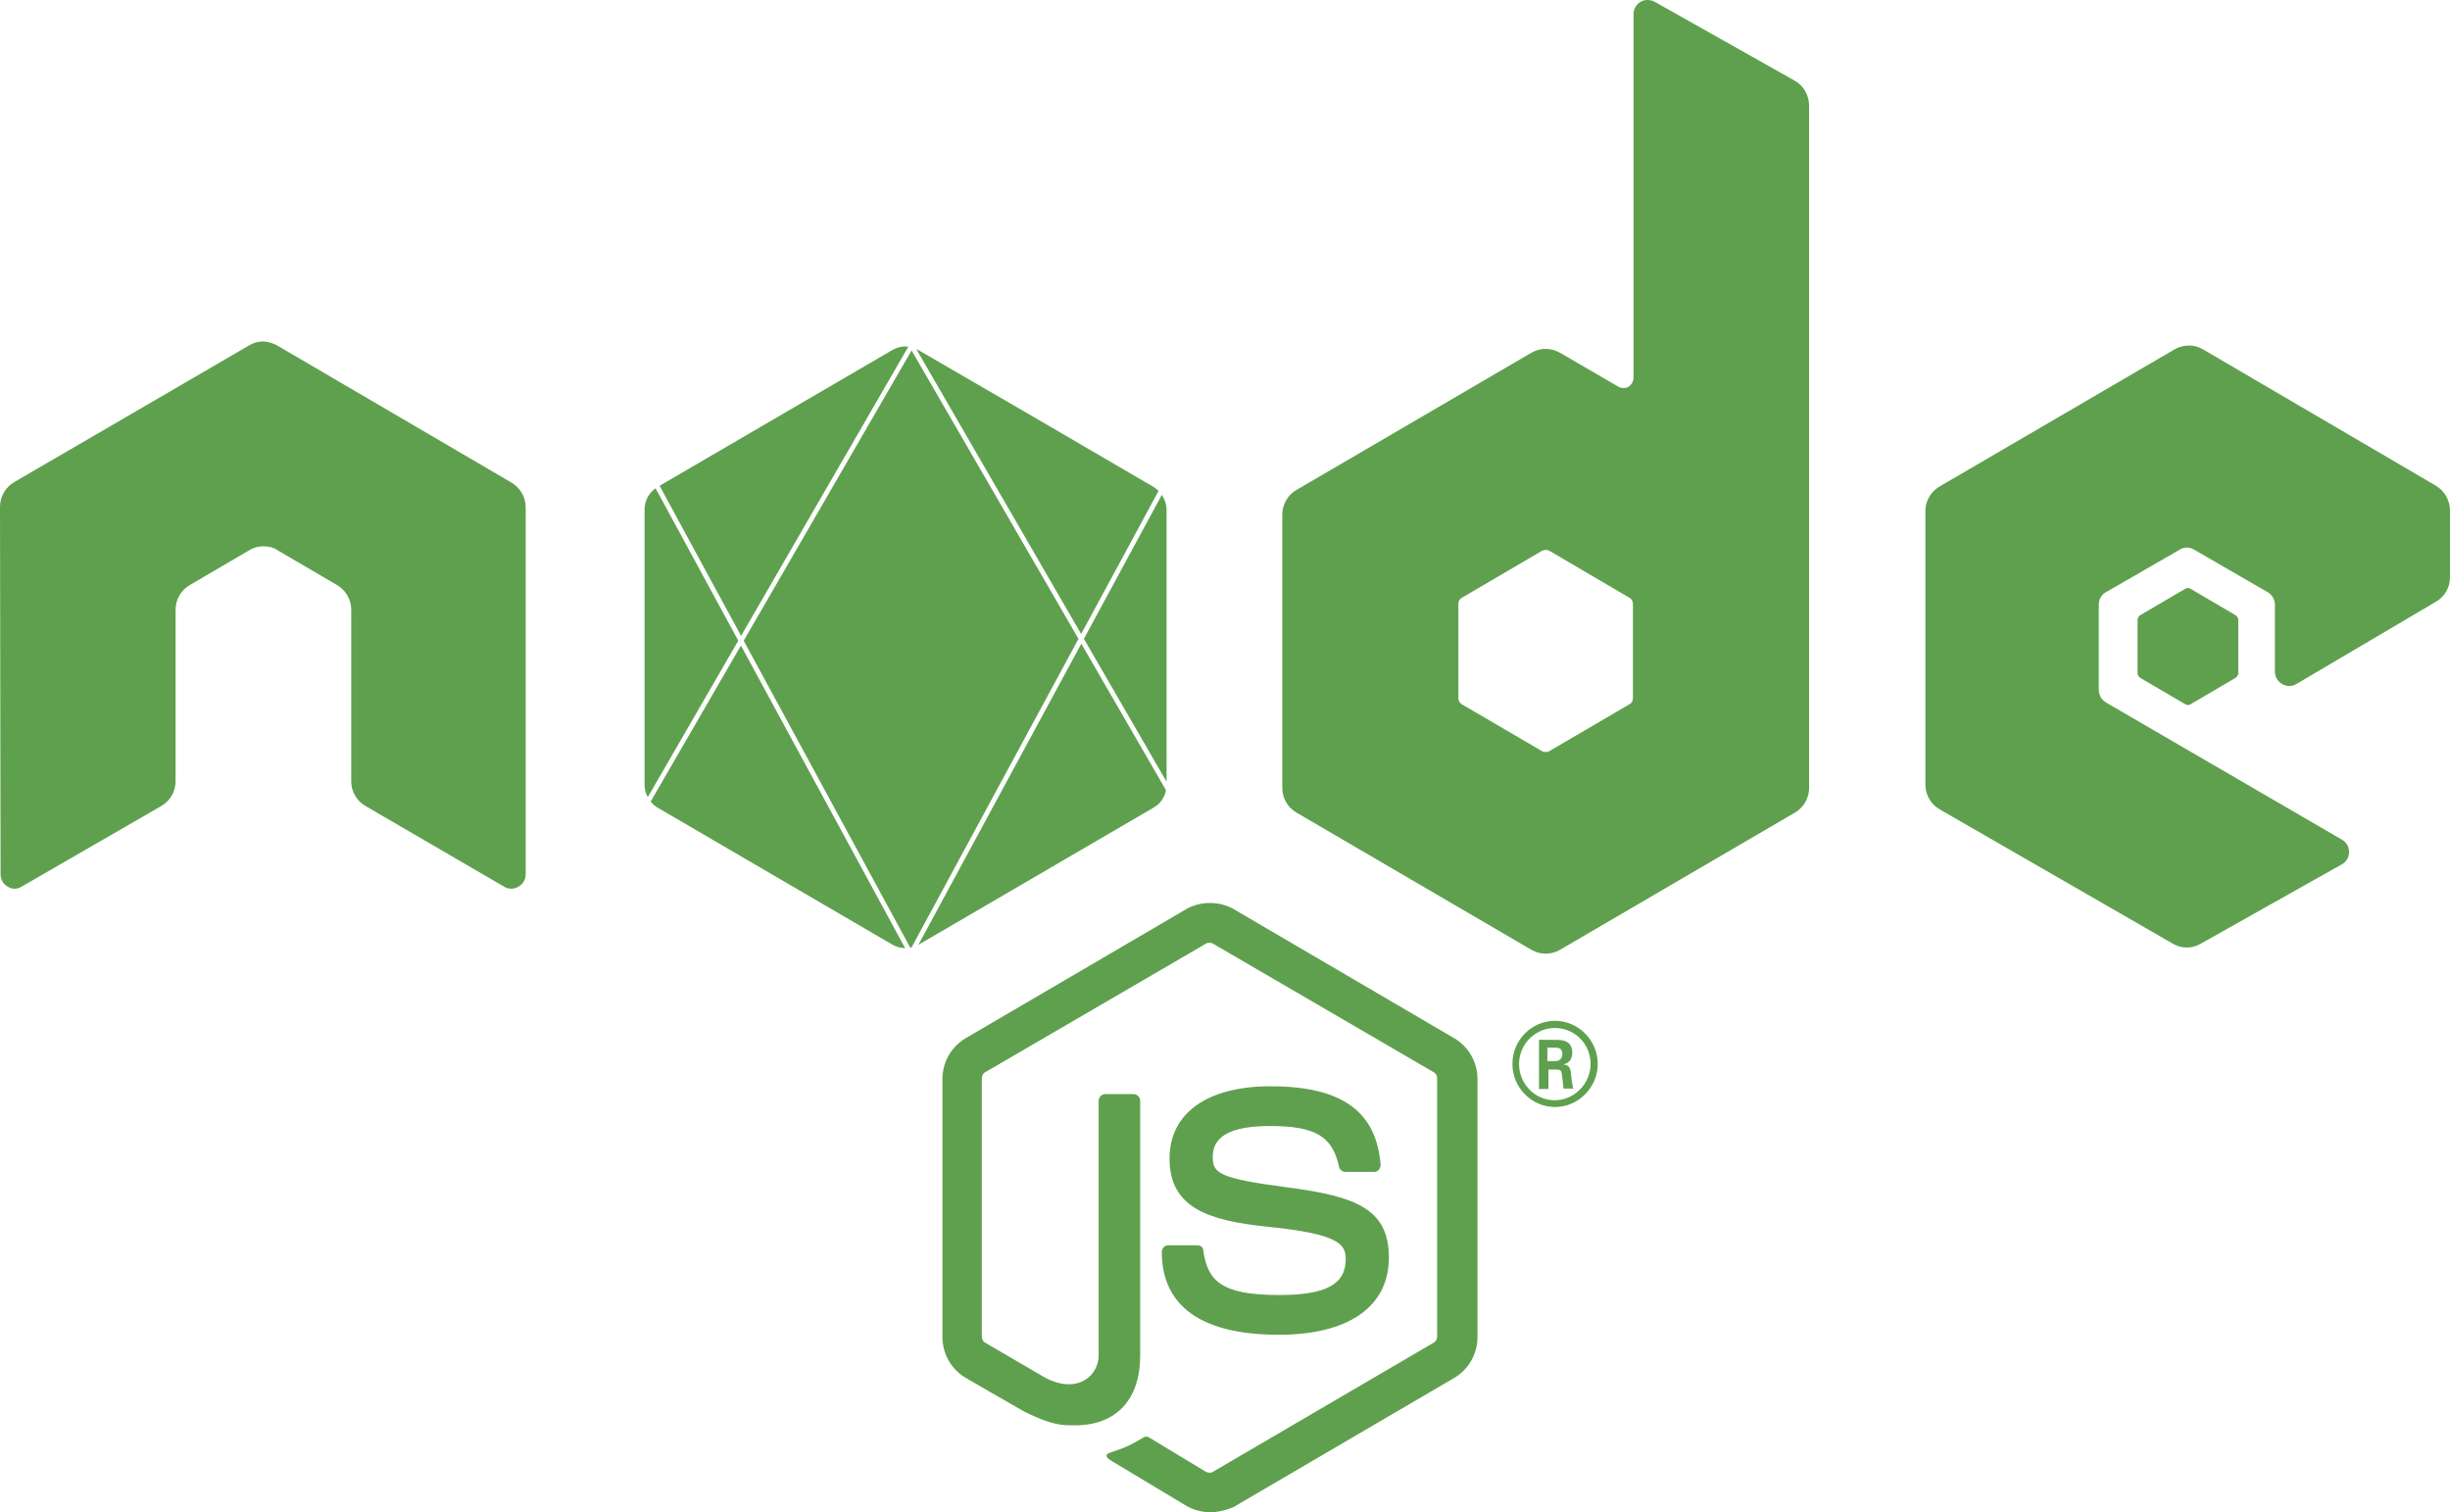 <?xml version="1.0" encoding="UTF-8"?>
<svg width="81px" height="50px" viewBox="0 0 81 50" version="1.1" xmlns="http://www.w3.org/2000/svg" xmlns:xlink="http://www.w3.org/1999/xlink">
    <title>nodejs-plain-wordmark</title>
    <g id="Page-1" stroke="none" stroke-width="1" fill="none" fill-rule="evenodd">
        <g id="Modern-Intro-Copy-2" transform="translate(-389, -3214)" fill="#5FA04E" fill-rule="nonzero">
            <g id="Group-38" transform="translate(149, 2979)">
                <g id="Group-44" transform="translate(230, 214)">
                    <g id="nodejs-plain-wordmark" transform="translate(10, 21)">
                        <path d="M54.465,1.07119013e-05 C54.388,-0.001 54.311,0.019 54.243,0.057 C54.099,0.141 54.009,0.295 54.006,0.462 L54.006,12.493 C54.003,12.613 53.94,12.724 53.839,12.788 C53.736,12.843 53.612,12.843 53.51,12.788 L51.57,11.661 C51.28,11.494 50.924,11.494 50.634,11.661 L42.871,16.195 C42.578,16.361 42.396,16.671 42.394,17.009 L42.394,26.058 C42.394,26.391 42.578,26.706 42.871,26.873 L50.636,31.408 C50.925,31.574 51.28,31.574 51.57,31.408 L59.334,26.873 C59.627,26.706 59.811,26.391 59.811,26.058 L59.811,3.498 C59.811,3.147 59.627,2.831 59.334,2.666 L54.702,0.057 C54.629,0.02 54.547,0 54.465,1.07119013e-05 L54.465,1.07119013e-05 Z M8.66,11.291 C8.515,11.291 8.369,11.346 8.241,11.418 L0.477,15.936 C0.18,16.107 -0.003,16.424 2.64727203e-05,16.768 L0.019,28.907 C0.019,29.075 0.109,29.242 0.256,29.316 C0.395,29.409 0.575,29.409 0.714,29.316 L5.331,26.651 C5.623,26.485 5.804,26.174 5.805,25.836 L5.805,20.155 C5.805,19.822 5.989,19.506 6.282,19.34 L8.241,18.193 C8.384,18.105 8.549,18.06 8.717,18.064 C8.881,18.064 9.047,18.1 9.175,18.193 L11.135,19.34 C11.428,19.506 11.612,19.822 11.612,20.155 L11.612,25.837 C11.612,26.169 11.794,26.485 12.086,26.651 L16.665,29.316 C16.81,29.408 16.996,29.408 17.141,29.316 C17.29,29.235 17.381,29.077 17.38,28.907 L17.38,16.768 C17.38,16.435 17.196,16.119 16.902,15.952 L9.156,11.418 C9.026,11.348 8.883,11.305 8.736,11.291 L8.66,11.291 L8.66,11.291 Z M72.363,11.423 L72.363,11.424 L72.362,11.425 C72.202,11.425 72.042,11.467 71.895,11.551 L64.13,16.082 C63.837,16.25 63.656,16.564 63.656,16.898 L63.656,25.948 C63.656,26.281 63.837,26.597 64.13,26.762 L71.84,31.204 C72.123,31.371 72.473,31.371 72.756,31.204 L77.426,28.578 C77.574,28.496 77.665,28.339 77.663,28.169 C77.665,28 77.573,27.844 77.426,27.762 L69.626,23.227 C69.481,23.141 69.391,22.986 69.388,22.817 L69.388,19.986 C69.387,19.817 69.478,19.661 69.626,19.58 L72.064,18.174 C72.21,18.082 72.395,18.082 72.54,18.174 L74.973,19.58 C75.117,19.665 75.207,19.818 75.212,19.986 L75.212,22.206 C75.212,22.373 75.303,22.54 75.449,22.614 C75.595,22.706 75.781,22.706 75.926,22.614 L80.54,19.893 C80.828,19.725 81.004,19.415 81,19.08 L81,16.878 C81,16.545 80.815,16.23 80.54,16.063 L72.832,11.55 C72.689,11.467 72.528,11.423 72.364,11.422 L72.363,11.423 Z M29.939,11.454 C29.788,11.454 29.639,11.494 29.508,11.57 L21.807,16.062 L24.501,21.025 L30.03,11.463 C30,11.459 29.97,11.456 29.94,11.455 L29.938,11.455 L29.939,11.454 Z M30.297,11.548 L35.744,20.963 L38.303,16.231 C38.256,16.183 38.203,16.14 38.145,16.104 L34.177,13.788 L30.357,11.571 C30.338,11.562 30.317,11.556 30.297,11.548 Z M30.139,11.586 L24.587,21.185 L30.093,31.332 C30.109,31.329 30.124,31.328 30.139,31.323 L35.656,21.124 L30.138,11.587 L30.139,11.586 Z M21.674,16.144 C21.443,16.307 21.306,16.574 21.31,16.858 L21.31,25.947 C21.31,26.092 21.349,26.233 21.416,26.358 L24.408,21.183 L21.674,16.144 Z M38.411,16.362 L35.835,21.122 L38.568,25.847 L38.568,16.858 C38.568,16.68 38.51,16.507 38.411,16.362 L38.411,16.362 Z M51.103,18.182 C51.144,18.182 51.185,18.192 51.223,18.211 L53.876,19.767 C53.95,19.804 53.987,19.895 53.987,19.969 L53.987,23.079 C53.987,23.172 53.949,23.247 53.876,23.283 L51.221,24.837 C51.146,24.874 51.058,24.874 50.982,24.837 L48.328,23.285 C48.254,23.248 48.216,23.154 48.216,23.08 L48.216,19.97 C48.216,19.877 48.255,19.804 48.328,19.767 L50.982,18.211 C51.02,18.192 51.061,18.182 51.103,18.182 Z M72.336,19.441 C72.303,19.441 72.271,19.451 72.244,19.47 L70.759,20.34 C70.703,20.376 70.669,20.438 70.67,20.505 L70.67,22.247 C70.67,22.321 70.704,22.376 70.759,22.413 L72.244,23.283 C72.299,23.32 72.371,23.32 72.427,23.283 L73.91,22.413 C73.967,22.377 74.001,22.314 74.001,22.247 L74.001,20.507 C74.002,20.439 73.967,20.377 73.91,20.341 L72.427,19.47 C72.4,19.452 72.368,19.443 72.336,19.443 L72.336,19.441 L72.336,19.441 Z M35.749,21.284 L30.362,31.24 L30.371,31.235 L38.146,26.699 C38.363,26.576 38.503,26.365 38.549,26.126 L35.749,21.283 L35.749,21.284 Z M24.496,21.344 L21.512,26.503 C21.576,26.581 21.65,26.649 21.734,26.7 L29.425,31.188 L29.507,31.236 L29.509,31.236 C29.569,31.27 29.632,31.297 29.699,31.316 C29.718,31.322 29.738,31.326 29.757,31.33 C29.795,31.338 29.832,31.344 29.869,31.347 C29.888,31.349 29.906,31.349 29.924,31.349 L24.496,21.345 L24.496,21.344 Z M40.005,29.856 C39.735,29.856 39.466,29.92 39.237,30.049 L31.928,34.327 C31.45,34.607 31.157,35.122 31.158,35.677 L31.158,44.206 C31.158,44.762 31.451,45.28 31.927,45.558 L33.852,46.668 C34.785,47.13 35.114,47.128 35.535,47.128 C36.908,47.128 37.696,46.278 37.696,44.816 L37.696,36.399 C37.695,36.278 37.599,36.179 37.478,36.176 L36.545,36.176 C36.422,36.177 36.323,36.276 36.322,36.399 L36.322,44.819 C36.322,45.467 35.647,46.115 34.567,45.56 L32.57,44.394 C32.497,44.358 32.46,44.263 32.46,44.189 L32.46,35.657 C32.46,35.583 32.497,35.49 32.57,35.454 L39.876,31.198 C39.931,31.161 40.023,31.161 40.097,31.198 L47.402,35.453 C47.475,35.491 47.513,35.565 47.513,35.656 L47.513,44.188 C47.513,44.28 47.475,44.356 47.402,44.393 L40.095,48.668 C40.04,48.705 39.948,48.705 39.874,48.668 L38.008,47.539 C37.952,47.502 37.879,47.484 37.824,47.519 C37.312,47.817 37.221,47.855 36.726,48.022 C36.616,48.058 36.433,48.131 36.799,48.334 L39.237,49.798 C39.475,49.927 39.73,50 40.005,50 C40.28,50 40.553,49.927 40.773,49.835 L48.079,45.56 C48.557,45.278 48.849,44.763 48.848,44.206 L48.848,35.677 C48.848,35.122 48.555,34.606 48.079,34.328 L40.773,30.051 C40.538,29.922 40.274,29.855 40.005,29.857 L40.005,29.856 Z M51.413,33.752 C50.631,33.755 50.001,34.393 50.003,35.178 C50.001,35.962 50.632,36.599 51.413,36.603 C52.183,36.603 52.824,35.954 52.824,35.178 C52.82,34.395 52.192,33.76 51.413,33.752 L51.413,33.752 L51.413,33.752 Z M51.394,33.99 L51.396,33.99 C51.711,33.987 52.015,34.11 52.239,34.333 C52.463,34.557 52.589,34.861 52.587,35.178 C52.587,35.826 52.055,36.379 51.396,36.379 C50.755,36.379 50.222,35.844 50.222,35.178 C50.222,34.512 50.773,33.992 51.394,33.99 L51.394,33.99 Z M50.881,34.381 L50.881,36.008 L51.194,36.008 L51.194,35.364 L51.471,35.364 C51.581,35.364 51.616,35.401 51.635,35.493 C51.635,35.512 51.69,35.918 51.69,35.992 L52.019,35.992 C51.981,35.918 51.964,35.694 51.945,35.565 C51.928,35.361 51.91,35.215 51.69,35.196 C51.8,35.159 51.981,35.104 51.981,34.808 C51.981,34.382 51.614,34.382 51.431,34.382 L50.881,34.381 Z M51.158,34.64 L51.413,34.64 C51.505,34.64 51.653,34.64 51.653,34.862 C51.653,34.936 51.615,35.085 51.413,35.085 L51.158,35.085 L51.158,34.64 L51.158,34.64 Z M42.003,35.917 C39.914,35.917 38.666,36.807 38.666,38.306 C38.666,39.916 39.912,40.357 41.909,40.561 C44.307,40.802 44.491,41.155 44.491,41.636 C44.491,42.469 43.831,42.819 42.293,42.819 C40.352,42.819 39.93,42.338 39.783,41.358 C39.783,41.246 39.694,41.173 39.584,41.173 L38.632,41.173 C38.509,41.173 38.41,41.273 38.41,41.396 C38.41,42.654 39.071,44.133 42.277,44.133 C44.583,44.133 45.918,43.208 45.918,41.578 C45.918,39.988 44.855,39.561 42.604,39.265 C40.332,38.969 40.095,38.802 40.095,38.266 C40.095,37.822 40.297,37.231 41.98,37.231 C43.483,37.231 44.051,37.564 44.271,38.581 C44.293,38.676 44.374,38.744 44.471,38.749 L45.442,38.749 C45.497,38.749 45.554,38.713 45.591,38.676 C45.625,38.627 45.644,38.568 45.645,38.508 C45.499,36.732 44.346,35.917 42.002,35.917 L42.003,35.917 Z" id="Shape"></path>
                    </g>
                </g>
            </g>
        </g>
    </g>
</svg>